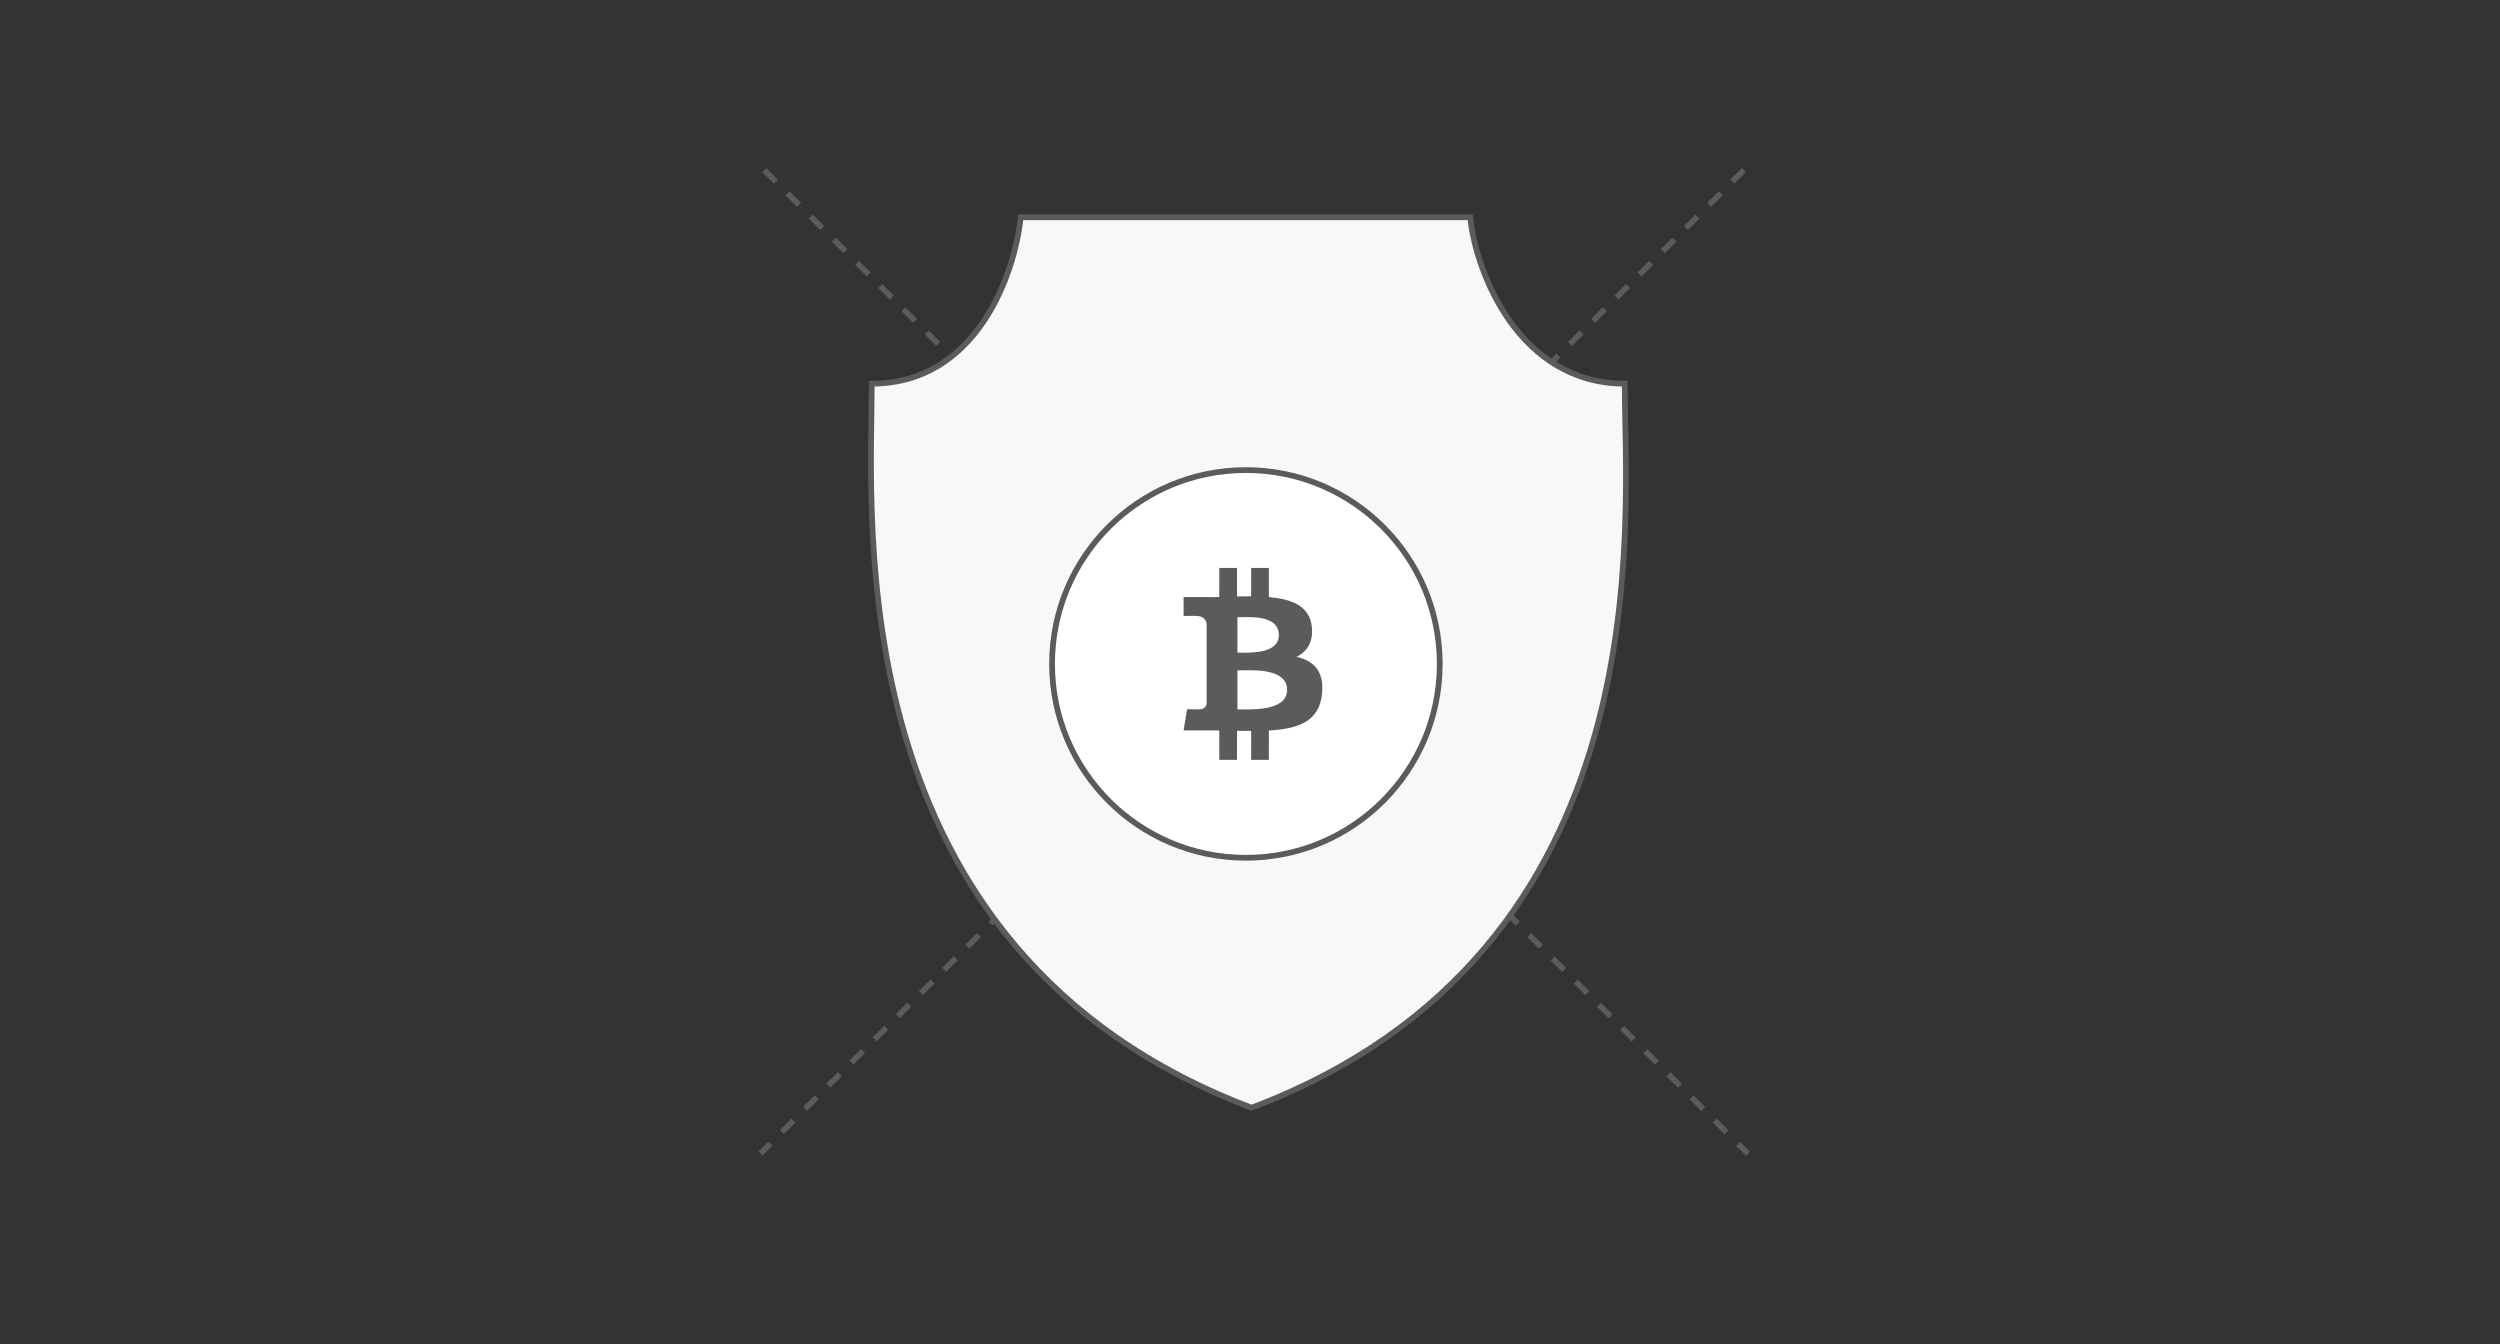 <svg width="305" height="164" viewBox="0 0 305 164" fill="none" xmlns="http://www.w3.org/2000/svg">
<rect x="0" y="0" width="305" height="164" fill="#333333" stroke="none"/>
<line x1="93.248" y1="20.753" x2="213.247" y2="140.753" stroke="#5B5B5B" stroke-width="0.7" stroke-dasharray="2 2"/>
<line y1="-0.35" x2="169.706" y2="-0.35" transform="matrix(-0.707 0.707 0.707 0.707 213 21)" stroke="#5B5B5B" stroke-width="0.7" stroke-dasharray="2 2"/>
<path d="M124.522 26.507H151.943H179.363C180.049 33.273 185.327 46.806 198.215 46.806C198.215 63.345 203.42 115.971 152.692 135.141C101.963 115.971 106.355 63.345 106.355 46.806C119.243 46.806 123.836 33.273 124.522 26.507Z" fill="#F8F8F8" stroke="#5B5B5B" stroke-width="0.7"/>
<circle cx="152" cy="81" r="23.65" fill="white" stroke="#5B5B5B" stroke-width="0.7"/>
<g clip-path="url(#clip0_2329_3713)">
<path d="M158.195 80.129C159.448 79.491 160.232 78.368 160.048 76.497C159.802 73.94 157.592 73.082 154.802 72.838L154.802 69.291H152.641L152.64 72.745C152.071 72.745 151.492 72.756 150.914 72.767L150.914 69.291L148.755 69.291L148.754 72.837C148.286 72.847 147.827 72.856 147.378 72.856V72.846L144.396 72.844L144.397 75.15C144.397 75.15 145.993 75.12 145.967 75.149C146.842 75.15 147.128 75.657 147.21 76.096L147.21 80.136V85.812C147.172 86.087 147.01 86.527 146.398 86.527C146.426 86.552 144.826 86.527 144.826 86.527L144.397 89.105H147.209C147.733 89.106 148.248 89.114 148.753 89.118L148.755 92.705L150.914 92.706L150.913 89.156C151.507 89.168 152.081 89.174 152.641 89.173L152.64 92.706H154.801L154.803 89.124C158.436 88.916 160.979 88.002 161.295 84.593C161.55 81.848 160.257 80.623 158.195 80.129ZM150.966 75.305C152.185 75.305 156.019 74.918 156.019 77.462C156.019 79.901 152.186 79.616 150.966 79.616V75.305ZM150.965 86.545L150.966 81.792C152.431 81.792 157.024 81.371 157.025 84.167C157.026 86.849 152.431 86.544 150.965 86.545Z" fill="#5B5B5B"/>
</g>
<defs>
<clipPath id="clip0_2329_3713">
<rect width="18.4" height="24.21" fill="white" transform="translate(143.6 68.895)"/>
</clipPath>
</defs>
</svg>
